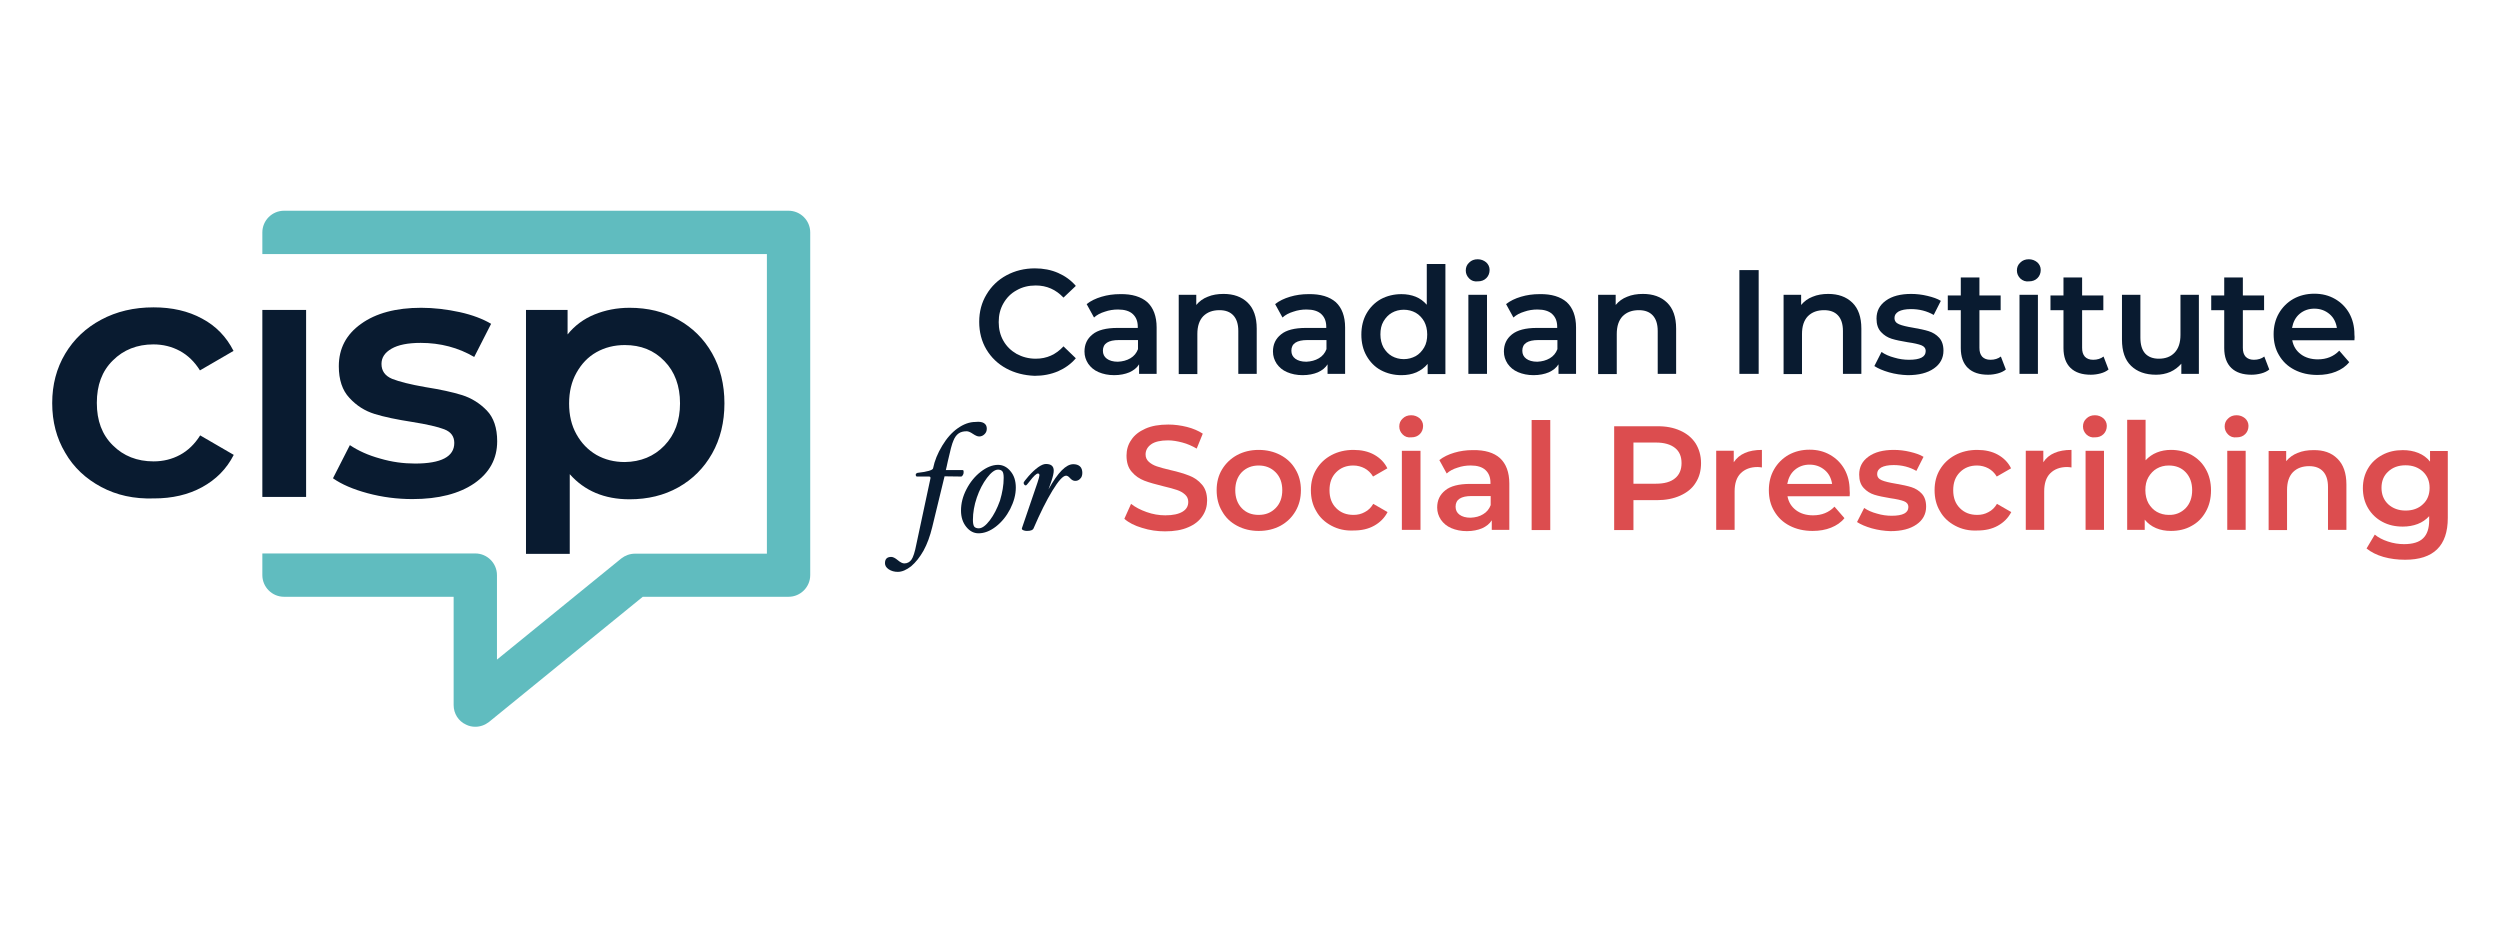<?xml version="1.0" encoding="UTF-8"?>
<svg id="Layer_1" xmlns="http://www.w3.org/2000/svg" width="800" height="300" version="1.1" viewBox="0 0 800 300">
  <!-- Generator: Adobe Illustrator 29.4.0, SVG Export Plug-In . SVG Version: 2.1.0 Build 152)  -->
  <defs>
    <style>
      .st0 {
        fill: #60bcbf;
      }

      .st1 {
        fill: #dc4d4f;
      }

      .st2 {
        fill: #091b30;
      }
    </style>
  </defs>
  <g>
    <path class="st2" d="M322.01,117.903c-2.704-1.456-4.853-3.535-6.378-6.101-1.525-2.565-2.288-5.546-2.288-8.804s.763-6.17,2.357-8.804c1.525-2.565,3.674-4.645,6.378-6.101,2.704-1.456,5.754-2.218,9.082-2.218,2.704,0,5.199.485,7.418,1.456,2.218.971,4.16,2.357,5.685,4.16l-3.951,3.744c-2.426-2.565-5.338-3.882-8.873-3.882-2.288,0-4.298.485-6.101,1.525-1.802.971-3.189,2.357-4.229,4.16s-1.525,3.744-1.525,6.031c0,2.218.485,4.229,1.525,6.031s2.426,3.12,4.229,4.16c1.802.971,3.813,1.525,6.101,1.525,3.535,0,6.447-1.317,8.873-3.951l3.951,3.813c-1.525,1.802-3.466,3.189-5.685,4.16-2.288.971-4.783,1.456-7.487,1.456-3.397-.139-6.378-.901-9.082-2.357Z"/>
    <path class="st2" d="M367.14,96.689c1.941,1.802,2.981,4.506,2.981,8.111v14.835h-5.615v-3.05c-.693,1.109-1.733,1.941-3.12,2.565-1.317.555-2.981.901-4.853.901s-3.535-.347-4.991-.971-2.496-1.525-3.328-2.704c-.763-1.179-1.179-2.426-1.179-3.882,0-2.288.832-4.09,2.565-5.477,1.664-1.387,4.367-2.08,7.972-2.08h6.516v-.347c0-1.802-.555-3.12-1.595-4.09s-2.634-1.456-4.714-1.456c-1.456,0-2.842.208-4.229.693-1.387.416-2.565,1.04-3.466,1.872l-2.357-4.298c1.317-1.04,2.912-1.802,4.783-2.357,1.872-.555,3.813-.832,5.962-.832,3.813-.069,6.655.832,8.665,2.565ZM361.733,114.644c1.179-.693,1.941-1.664,2.426-2.912v-2.912h-6.101c-3.397,0-5.13,1.109-5.13,3.397,0,1.109.416,1.941,1.248,2.565.832.624,2.01.971,3.535.971,1.525-.069,2.842-.416,4.021-1.109Z"/>
    <path class="st2" d="M399.238,96.828c1.941,1.872,2.912,4.645,2.912,8.319v14.489h-5.893v-13.726c0-2.218-.555-3.882-1.595-4.991-1.04-1.109-2.496-1.664-4.437-1.664-2.149,0-3.882.624-5.199,1.941-1.248,1.317-1.872,3.189-1.872,5.685v12.825h-5.962v-25.373h5.615v3.258c.971-1.179,2.218-2.08,3.674-2.634,1.456-.624,3.189-.901,5.061-.901,3.189,0,5.754.901,7.695,2.773Z"/>
    <path class="st2" d="M427.452,96.689c1.941,1.802,2.981,4.506,2.981,8.111v14.835h-5.615v-3.05c-.693,1.109-1.733,1.941-3.12,2.565-1.317.555-2.981.901-4.853.901s-3.535-.347-4.991-.971c-1.456-.624-2.496-1.525-3.328-2.704-.763-1.179-1.179-2.426-1.179-3.882,0-2.288.832-4.09,2.565-5.477,1.664-1.387,4.367-2.08,7.972-2.08h6.516v-.347c0-1.802-.555-3.12-1.595-4.09s-2.634-1.456-4.714-1.456c-1.456,0-2.842.208-4.229.693-1.387.416-2.565,1.04-3.466,1.872l-2.357-4.298c1.317-1.04,2.912-1.802,4.783-2.357,1.872-.555,3.813-.832,5.893-.832,3.882-.069,6.724.832,8.735,2.565ZM422.045,114.644c1.179-.693,1.941-1.664,2.426-2.912v-2.912h-6.101c-3.397,0-5.13,1.109-5.13,3.397,0,1.109.416,1.941,1.248,2.565s2.01.971,3.535.971c1.525-.069,2.842-.416,4.021-1.109Z"/>
    <path class="st2" d="M462.531,84.488v35.217h-5.685v-3.258c-.971,1.179-2.218,2.08-3.605,2.704-1.456.624-3.05.901-4.783.901-2.426,0-4.645-.555-6.586-1.595s-3.466-2.634-4.575-4.575c-1.109-1.941-1.664-4.229-1.664-6.794s.555-4.853,1.664-6.794c1.109-1.941,2.634-3.466,4.575-4.575,1.941-1.04,4.16-1.595,6.586-1.595,1.664,0,3.189.277,4.575.832s2.565,1.456,3.535,2.565v-13.033h5.962ZM453.033,113.951c1.109-.624,2.01-1.595,2.704-2.773s.971-2.565.971-4.16-.347-2.981-.971-4.16c-.693-1.179-1.595-2.149-2.704-2.773-1.109-.624-2.426-.971-3.813-.971-1.456,0-2.704.347-3.813.971s-2.01,1.595-2.704,2.773c-.693,1.179-.971,2.565-.971,4.16s.347,2.981.971,4.16c.693,1.179,1.595,2.149,2.704,2.773s2.426.971,3.813.971,2.634-.347,3.813-.971Z"/>
    <path class="st2" d="M470.156,89.133c-.693-.693-1.109-1.525-1.109-2.565s.347-1.872,1.109-2.565c.693-.693,1.595-1.04,2.704-1.04,1.04,0,1.941.347,2.704.971.693.624,1.109,1.456,1.109,2.426,0,1.04-.347,1.941-1.04,2.634s-1.595,1.04-2.704,1.04c-1.179.139-2.08-.208-2.773-.901ZM469.879,94.332h5.962v25.303h-5.962v-25.303Z"/>
    <path class="st2" d="M501.352,96.689c1.941,1.802,2.981,4.506,2.981,8.111v14.835h-5.615v-3.05c-.693,1.109-1.733,1.941-3.12,2.565-1.317.555-2.981.901-4.853.901s-3.535-.347-4.991-.971c-1.456-.624-2.496-1.525-3.328-2.704-.763-1.179-1.179-2.426-1.179-3.882,0-2.288.832-4.09,2.565-5.477s4.367-2.08,7.972-2.08h6.516v-.347c0-1.802-.555-3.12-1.595-4.09s-2.634-1.456-4.714-1.456c-1.456,0-2.842.208-4.229.693-1.387.416-2.565,1.04-3.466,1.872l-2.357-4.298c1.317-1.04,2.912-1.802,4.783-2.357,1.872-.555,3.813-.832,5.962-.832,3.813-.069,6.655.832,8.665,2.565ZM495.945,114.644c1.179-.693,1.941-1.664,2.426-2.912v-2.912h-6.101c-3.397,0-5.13,1.109-5.13,3.397,0,1.109.416,1.941,1.248,2.565.832.624,2.01.971,3.535.971,1.525-.069,2.842-.416,4.021-1.109Z"/>
    <path class="st2" d="M533.449,96.828c1.941,1.872,2.912,4.645,2.912,8.319v14.489h-5.893v-13.726c0-2.218-.555-3.882-1.595-4.991-1.04-1.109-2.496-1.664-4.437-1.664-2.149,0-3.882.624-5.199,1.941-1.248,1.317-1.872,3.189-1.872,5.685v12.825h-5.962v-25.373h5.615v3.258c.971-1.179,2.218-2.08,3.674-2.634,1.456-.624,3.189-.901,5.061-.901,3.189,0,5.754.901,7.695,2.773Z"/>
    <path class="st2" d="M556.604,86.43h6.17v33.206h-6.17v-33.206Z"/>
    <path class="st2" d="M592.722,96.828c1.941,1.872,2.912,4.645,2.912,8.319v14.489h-5.893v-13.726c0-2.218-.555-3.882-1.595-4.991-1.04-1.109-2.496-1.664-4.437-1.664-2.149,0-3.882.624-5.199,1.941-1.248,1.317-1.872,3.189-1.872,5.685v12.825h-5.893v-25.373h5.615v3.258c.971-1.179,2.218-2.08,3.674-2.634,1.456-.624,3.189-.901,4.991-.901,3.189,0,5.754.901,7.695,2.773Z"/>
    <path class="st2" d="M604.507,119.151c-1.941-.555-3.535-1.248-4.714-2.01l2.288-4.506c1.109.763,2.496,1.387,4.09,1.802,1.595.485,3.189.693,4.714.693,3.535,0,5.338-.901,5.338-2.773,0-.901-.485-1.525-1.387-1.872s-2.357-.693-4.367-.971c-2.08-.347-3.813-.693-5.13-1.109s-2.426-1.109-3.397-2.149-1.456-2.426-1.456-4.298c0-2.426.971-4.298,2.981-5.754,2.01-1.456,4.714-2.149,8.111-2.149,1.733,0,3.466.208,5.199.624,1.733.416,3.189.901,4.298,1.595l-2.288,4.506c-2.149-1.248-4.575-1.872-7.279-1.872-1.733,0-3.05.277-3.951.763-.901.555-1.317,1.179-1.317,2.08,0,.971.485,1.595,1.456,2.01.971.416,2.426.763,4.506,1.109,2.01.347,3.674.693,4.991,1.109s2.426,1.109,3.328,2.08,1.387,2.357,1.387,4.16c0,2.357-1.04,4.298-3.05,5.685-2.08,1.456-4.853,2.149-8.388,2.149-2.01-.069-4.021-.347-5.962-.901Z"/>
    <path class="st2" d="M641.873,118.249c-.693.555-1.525.971-2.565,1.248s-2.08.416-3.12.416c-2.773,0-4.922-.693-6.447-2.149s-2.288-3.605-2.288-6.378v-12.132h-4.16v-4.714h4.16v-5.754h5.962v5.754h6.794v4.714h-6.794v12.062c0,1.248.277,2.149.901,2.842.624.624,1.456.971,2.634.971,1.317,0,2.426-.347,3.328-1.04l1.595,4.16Z"/>
    <path class="st2" d="M646.518,89.133c-.693-.693-1.109-1.525-1.109-2.565s.347-1.872,1.109-2.565c.693-.693,1.595-1.04,2.704-1.04,1.04,0,1.941.347,2.704.971.693.624,1.109,1.456,1.109,2.426,0,1.04-.347,1.941-1.04,2.634s-1.595,1.04-2.704,1.04c-1.109.139-2.01-.208-2.773-.901ZM646.24,94.332h5.893v25.303h-5.893v-25.303Z"/>
    <path class="st2" d="M674.733,118.249c-.693.555-1.525.971-2.565,1.248s-2.08.416-3.12.416c-2.773,0-4.922-.693-6.447-2.149s-2.288-3.605-2.288-6.378v-12.132h-4.16v-4.714h4.16v-5.754h5.962v5.754h6.794v4.714h-6.794v12.062c0,1.248.277,2.149.901,2.842.624.624,1.456.971,2.634.971,1.317,0,2.426-.347,3.328-1.04l1.595,4.16Z"/>
    <path class="st2" d="M703.641,94.332v25.303h-5.615v-3.258c-.971,1.109-2.149,2.01-3.535,2.634-1.456.624-2.981.901-4.575.901-3.397,0-6.031-.971-7.972-2.842-1.941-1.872-2.912-4.645-2.912-8.388v-14.35h5.893v13.657c0,2.288.485,3.951,1.525,5.13,1.04,1.109,2.496,1.664,4.367,1.664,2.149,0,3.813-.624,5.061-1.941s1.872-3.189,1.872-5.685v-12.825h5.893Z"/>
    <path class="st2" d="M726.171,118.249c-.693.555-1.525.971-2.565,1.248s-2.08.416-3.12.416c-2.773,0-4.922-.693-6.447-2.149s-2.288-3.605-2.288-6.378v-12.132h-4.16v-4.714h4.16v-5.754h5.962v5.754h6.794v4.714h-6.794v12.062c0,1.248.277,2.149.901,2.842.624.624,1.456.971,2.634.971,1.317,0,2.426-.347,3.328-1.04l1.594,4.16Z"/>
    <path class="st2" d="M753.416,108.891h-19.896c.347,1.872,1.248,3.328,2.704,4.437s3.328,1.664,5.477,1.664c2.773,0,5.061-.901,6.863-2.773l3.189,3.674c-1.109,1.387-2.565,2.357-4.298,3.05-1.733.693-3.674,1.04-5.893,1.04-2.773,0-5.199-.555-7.348-1.664s-3.744-2.634-4.922-4.645c-1.179-1.941-1.733-4.229-1.733-6.724s.555-4.714,1.664-6.655c1.109-1.941,2.704-3.535,4.645-4.645,2.01-1.109,4.229-1.664,6.724-1.664s4.645.555,6.586,1.664c1.941,1.109,3.466,2.634,4.575,4.575,1.109,2.01,1.664,4.229,1.664,6.863.069.416.069,1.04,0,1.802ZM735.877,100.433c-1.317,1.109-2.08,2.634-2.426,4.506h14.35c-.277-1.802-1.04-3.328-2.357-4.437-1.317-1.109-2.912-1.733-4.853-1.733-1.802,0-3.397.555-4.714,1.664Z"/>
    <path class="st2" d="M315.771,137.175c0,.693-.208,1.248-.693,1.733s-1.04.763-1.733.763c-.555,0-1.179-.277-2.01-.832-.832-.555-1.456-.832-2.01-.832-1.04,0-1.872.208-2.565.693s-1.248,1.248-1.664,2.288c-.485,1.04-1.04,3.258-1.802,6.655-.277,1.179-.416,2.08-.624,2.773h5.269c.208,0,.277.069.347.139s.069.277.069.624-.069.624-.277.901c-.139.277-.347.416-.485.416l-5.338-.069-3.951,16.291c-.693,2.842-1.595,5.338-2.773,7.487-1.179,2.08-2.496,3.744-3.951,4.991-1.525,1.179-2.912,1.802-4.298,1.802-1.109,0-2.08-.277-2.912-.832s-1.179-1.248-1.179-1.941c0-1.387.693-2.01,2.01-2.01.555,0,1.248.347,2.08,1.04s1.525,1.04,2.08,1.04c.971,0,1.733-.416,2.288-1.179s1.109-2.426,1.595-4.991l4.506-21.075v-.139c0-.277-.139-.416-.485-.416h-3.813c-.277,0-.416-.208-.416-.624,0-.277.208-.416.555-.555,3.258-.347,4.922-.901,4.991-1.456.485-2.426,1.456-4.783,2.912-7.21s3.12-4.298,4.991-5.615,3.744-2.01,5.685-2.01c2.357-.277,3.605.555,3.605,2.149Z"/>
    <path class="st2" d="M325.06,156.031c0,2.288-.624,4.506-1.802,6.863-1.179,2.288-2.704,4.16-4.575,5.615s-3.744,2.149-5.546,2.149c-1.525,0-2.842-.693-3.951-2.08s-1.664-3.12-1.664-5.199c0-2.288.555-4.506,1.733-6.794s2.704-4.16,4.575-5.615,3.744-2.218,5.546-2.218c1.525,0,2.912.693,4.021,2.08,1.109,1.317,1.664,3.05,1.664,5.199ZM321.178,152.912c0-1.04-.139-1.733-.416-2.08s-.763-.555-1.387-.555c-1.04,0-2.218.901-3.535,2.634s-2.426,3.882-3.258,6.309-1.248,4.853-1.248,7.14c0,1.04.139,1.733.416,2.149.277.347.763.555,1.456.555,1.04,0,2.218-.832,3.535-2.565s2.357-3.813,3.258-6.309c.763-2.565,1.179-4.922,1.179-7.279Z"/>
    <path class="st2" d="M346.343,151.317c0,.763-.208,1.456-.693,1.872-.416.485-.971.693-1.595.693-.555,0-1.109-.277-1.664-.901-.416-.485-.832-.763-1.248-.763-.971,0-2.426,1.595-4.367,4.783-1.941,3.189-3.951,7.21-6.031,12.062-.208.555-.901.832-2.149.832-.416,0-.763-.069-1.109-.208s-.485-.277-.485-.485v-.139l4.991-14.627c.416-1.248.624-2.01.624-2.357s-.139-.555-.485-.555c-.485,0-1.387.832-2.704,2.565-.624.832-1.04,1.248-1.109,1.248-.208,0-.416-.069-.555-.277-.139-.208-.208-.347-.208-.555s.555-.971,1.595-2.149c1.04-1.179,2.08-2.149,3.05-2.842s1.802-1.04,2.496-1.04c1.664,0,2.496.693,2.496,2.149,0,.763-.277,1.941-.763,3.397l-.901,2.565c2.981-5.407,5.615-8.042,7.903-8.042.901,0,1.595.208,2.149.693s.763,1.317.763,2.08Z"/>
    <path class="st1" d="M365.476,168.926c-2.357-.693-4.298-1.664-5.685-2.912l2.149-4.783c1.387,1.109,3.05,1.941,4.991,2.634s3.951,1.04,5.962,1.04c2.496,0,4.298-.416,5.546-1.179,1.248-.763,1.802-1.802,1.802-3.12,0-.971-.347-1.733-1.04-2.357s-1.525-1.109-2.565-1.456-2.496-.763-4.298-1.179c-2.496-.624-4.575-1.179-6.17-1.802-1.595-.624-2.912-1.525-4.021-2.842-1.109-1.248-1.664-2.981-1.664-5.199,0-1.802.485-3.535,1.525-4.991.971-1.525,2.496-2.704,4.506-3.605,2.01-.901,4.437-1.317,7.348-1.317,2.01,0,4.021.277,5.962.763s3.674,1.248,5.061,2.149l-1.941,4.783c-1.456-.832-2.981-1.525-4.575-1.941-1.595-.416-3.12-.693-4.575-.693-2.426,0-4.229.416-5.407,1.248-1.179.832-1.802,1.941-1.802,3.258,0,.971.347,1.733,1.04,2.357.693.624,1.525,1.109,2.565,1.456s2.496.763,4.298,1.179c2.496.555,4.506,1.179,6.101,1.802,1.595.624,2.912,1.525,4.021,2.842,1.109,1.248,1.664,2.981,1.664,5.13,0,1.802-.485,3.466-1.525,4.991-.971,1.456-2.496,2.704-4.506,3.535-2.01.901-4.506,1.317-7.418,1.317-2.496,0-4.991-.347-7.348-1.109Z"/>
    <path class="st1" d="M395.841,168.232c-2.08-1.109-3.674-2.634-4.783-4.645-1.179-1.941-1.733-4.229-1.733-6.724s.555-4.714,1.733-6.655,2.773-3.466,4.783-4.575c2.08-1.109,4.367-1.664,6.932-1.664s4.922.555,7.002,1.664,3.674,2.634,4.783,4.575c1.179,1.941,1.733,4.16,1.733,6.655s-.555,4.714-1.733,6.724-2.773,3.535-4.783,4.645c-2.08,1.109-4.367,1.664-7.002,1.664-2.565,0-4.853-.555-6.932-1.664ZM408.18,162.617c1.456-1.456,2.149-3.397,2.149-5.754s-.693-4.298-2.149-5.754-3.258-2.149-5.407-2.149-3.951.693-5.407,2.149c-1.387,1.456-2.08,3.397-2.08,5.754s.693,4.298,2.08,5.754,3.189,2.149,5.407,2.149,3.951-.693,5.407-2.149Z"/>
    <path class="st1" d="M426.066,168.232c-2.08-1.109-3.744-2.634-4.853-4.645-1.179-1.941-1.733-4.229-1.733-6.724s.555-4.714,1.733-6.655c1.179-1.941,2.773-3.466,4.853-4.575s4.437-1.664,7.071-1.664c2.496,0,4.714.485,6.586,1.525s3.328,2.496,4.229,4.367l-4.575,2.634c-.693-1.179-1.664-2.08-2.704-2.634s-2.288-.901-3.605-.901c-2.218,0-4.021.693-5.477,2.149-1.456,1.456-2.149,3.328-2.149,5.754s.693,4.298,2.149,5.754,3.258,2.149,5.546,2.149c1.317,0,2.496-.277,3.605-.901,1.109-.555,2.01-1.456,2.704-2.634l4.575,2.634c-.971,1.872-2.426,3.328-4.298,4.367s-4.021,1.525-6.516,1.525c-2.704.139-5.061-.416-7.14-1.525Z"/>
    <path class="st1" d="M448.874,139.047c-.693-.693-1.109-1.525-1.109-2.565s.347-1.872,1.109-2.565c.693-.693,1.595-1.04,2.704-1.04,1.04,0,1.941.347,2.704.971.693.624,1.109,1.456,1.109,2.426,0,1.04-.347,1.941-1.04,2.634s-1.595,1.04-2.704,1.04c-1.179.139-2.08-.208-2.773-.901ZM448.596,144.246h5.962v25.303h-5.962v-25.303Z"/>
    <path class="st1" d="M480,146.603c1.941,1.802,2.981,4.506,2.981,8.111v14.835h-5.615v-3.05c-.693,1.109-1.733,1.941-3.12,2.565-1.317.555-2.981.901-4.853.901s-3.535-.347-4.991-.971c-1.456-.624-2.496-1.525-3.328-2.704-.763-1.179-1.179-2.426-1.179-3.882,0-2.288.832-4.09,2.565-5.477,1.664-1.387,4.367-2.08,7.972-2.08h6.516v-.347c0-1.802-.555-3.12-1.595-4.09s-2.634-1.456-4.714-1.456c-1.456,0-2.842.208-4.229.693-1.387.416-2.565,1.04-3.466,1.872l-2.357-4.298c1.317-1.04,2.912-1.802,4.783-2.357s3.813-.832,5.893-.832c3.951-.069,6.794.832,8.735,2.565ZM474.593,164.558c1.179-.693,1.941-1.664,2.426-2.912v-2.912h-6.101c-3.397,0-5.13,1.109-5.13,3.397,0,1.109.416,1.941,1.248,2.565s2.01.971,3.535.971c1.595-.069,2.912-.416,4.021-1.109Z"/>
    <path class="st1" d="M490.122,134.402h5.962v35.217h-5.962v-35.217Z"/>
    <path class="st1" d="M537.678,137.799c2.149.971,3.744,2.288,4.922,4.09,1.109,1.802,1.733,3.882,1.733,6.309s-.555,4.506-1.733,6.309c-1.109,1.802-2.773,3.12-4.922,4.09s-4.645,1.456-7.487,1.456h-7.487v9.567h-6.17v-33.206h13.657c2.842-.069,5.338.416,7.487,1.387ZM536.014,153.05c1.387-1.109,2.08-2.773,2.08-4.853,0-2.149-.693-3.744-2.08-4.853s-3.397-1.733-6.101-1.733h-7.21v13.172h7.21c2.634,0,4.714-.555,6.101-1.733Z"/>
    <path class="st1" d="M563.814,143.969v5.615c-.485-.069-.971-.139-1.387-.139-2.288,0-4.09.693-5.407,2.01-1.317,1.317-1.941,3.258-1.941,5.823v12.27h-5.893v-25.303h5.615v3.674c1.733-2.634,4.714-3.951,9.012-3.951Z"/>
    <path class="st1" d="M591.89,158.804h-19.896c.347,1.872,1.248,3.328,2.704,4.437s3.328,1.664,5.477,1.664c2.773,0,5.061-.901,6.863-2.773l3.189,3.674c-1.109,1.387-2.565,2.357-4.298,3.05s-3.674,1.04-5.893,1.04c-2.773,0-5.199-.555-7.348-1.664-2.149-1.109-3.744-2.634-4.922-4.645-1.179-1.941-1.733-4.229-1.733-6.724s.555-4.714,1.664-6.655c1.109-1.941,2.704-3.535,4.645-4.645,2.01-1.109,4.229-1.664,6.724-1.664s4.645.555,6.586,1.664,3.466,2.634,4.575,4.575c1.109,2.01,1.664,4.229,1.664,6.863.069.416.069,1.04,0,1.802ZM574.351,150.347c-1.317,1.109-2.08,2.634-2.426,4.506h14.35c-.277-1.802-1.04-3.328-2.357-4.437-1.317-1.109-2.912-1.733-4.853-1.733-1.802,0-3.397.555-4.714,1.664Z"/>
    <path class="st1" d="M598.961,169.064c-1.941-.555-3.535-1.248-4.714-2.01l2.288-4.506c1.109.763,2.496,1.387,4.09,1.802,1.595.485,3.189.693,4.714.693,3.535,0,5.338-.901,5.338-2.773,0-.901-.485-1.525-1.387-1.872s-2.357-.693-4.367-.971c-2.08-.347-3.813-.693-5.13-1.109s-2.426-1.109-3.397-2.149-1.456-2.426-1.456-4.298c0-2.426.971-4.298,2.981-5.754,2.01-1.456,4.714-2.149,8.111-2.149,1.733,0,3.466.208,5.199.624s3.189.901,4.298,1.595l-2.288,4.506c-2.149-1.248-4.575-1.872-7.279-1.872-1.733,0-3.05.277-3.951.763-.901.555-1.317,1.179-1.317,2.08,0,.971.485,1.595,1.456,2.01.971.416,2.426.763,4.506,1.109,2.01.347,3.674.693,4.991,1.109s2.426,1.109,3.328,2.08,1.387,2.357,1.387,4.16c0,2.357-1.04,4.298-3.05,5.685-2.08,1.456-4.853,2.149-8.388,2.149-2.01-.069-3.951-.347-5.962-.901Z"/>
    <path class="st1" d="M625.651,168.232c-2.08-1.109-3.744-2.634-4.853-4.645-1.179-1.941-1.733-4.229-1.733-6.724s.555-4.714,1.733-6.655,2.773-3.466,4.853-4.575,4.437-1.664,7.071-1.664c2.496,0,4.714.485,6.586,1.525s3.328,2.496,4.229,4.367l-4.575,2.634c-.693-1.179-1.664-2.08-2.704-2.634s-2.288-.901-3.605-.901c-2.218,0-4.021.693-5.477,2.149-1.456,1.456-2.149,3.328-2.149,5.754s.693,4.298,2.149,5.754,3.258,2.149,5.546,2.149c1.317,0,2.496-.277,3.605-.901,1.109-.555,2.01-1.456,2.704-2.634l4.575,2.634c-.971,1.872-2.426,3.328-4.298,4.367s-4.021,1.525-6.516,1.525c-2.704.139-5.061-.416-7.14-1.525Z"/>
    <path class="st1" d="M662.878,143.969v5.615c-.485-.069-.971-.139-1.387-.139-2.288,0-4.09.693-5.407,2.01-1.317,1.317-1.941,3.258-1.941,5.823v12.27h-5.893v-25.303h5.615v3.674c1.664-2.634,4.714-3.951,9.012-3.951Z"/>
    <path class="st1" d="M667.662,139.047c-.693-.693-1.109-1.525-1.109-2.565s.347-1.872,1.109-2.565c.693-.693,1.595-1.04,2.704-1.04,1.04,0,1.941.347,2.704.971.693.624,1.109,1.456,1.109,2.426,0,1.04-.347,1.941-1.04,2.634s-1.595,1.04-2.704,1.04c-1.109.139-2.01-.208-2.773-.901ZM667.384,144.246h5.893v25.303h-5.893v-25.303Z"/>
    <path class="st1" d="M701.284,145.563c1.941,1.109,3.466,2.565,4.575,4.575,1.109,1.941,1.664,4.229,1.664,6.794s-.555,4.853-1.664,6.794c-1.109,2.01-2.634,3.535-4.575,4.575-1.941,1.109-4.16,1.595-6.586,1.595-1.733,0-3.328-.277-4.783-.901-1.456-.624-2.634-1.525-3.605-2.704v3.258h-5.615v-35.217h5.893v12.964c1.04-1.109,2.218-1.941,3.605-2.496,1.387-.555,2.912-.832,4.506-.832,2.426,0,4.645.555,6.586,1.595ZM699.412,162.617c1.387-1.456,2.08-3.397,2.08-5.754s-.693-4.298-2.08-5.754-3.189-2.149-5.407-2.149c-1.456,0-2.704.347-3.813.971s-2.01,1.595-2.704,2.773-.971,2.565-.971,4.16.347,2.981.971,4.16c.693,1.179,1.595,2.149,2.704,2.773s2.426.971,3.813.971c2.149.069,3.951-.693,5.407-2.149Z"/>
    <path class="st1" d="M713,139.047c-.693-.693-1.109-1.525-1.109-2.565s.347-1.872,1.109-2.565c.693-.693,1.595-1.04,2.704-1.04,1.04,0,1.941.347,2.704.971.693.624,1.109,1.456,1.109,2.426,0,1.04-.347,1.941-1.04,2.634s-1.595,1.04-2.704,1.04c-1.179.139-2.08-.208-2.773-.901ZM712.722,144.246h5.893v25.303h-5.893v-25.303Z"/>
    <path class="st1" d="M747.939,146.742c1.941,1.872,2.912,4.645,2.912,8.319v14.489h-5.893v-13.726c0-2.218-.555-3.882-1.595-4.991-1.04-1.109-2.496-1.664-4.437-1.664-2.149,0-3.882.624-5.199,1.941-1.248,1.317-1.872,3.189-1.872,5.685v12.825h-5.893v-25.303h5.615v3.258c.971-1.179,2.218-2.08,3.674-2.634,1.456-.624,3.189-.901,4.991-.901,3.258-.069,5.823.832,7.695,2.704Z"/>
    <path class="st1" d="M783.295,144.246v21.491c0,8.943-4.575,13.38-13.657,13.38-2.426,0-4.714-.277-6.932-.901-2.149-.624-3.951-1.525-5.407-2.704l2.634-4.437c1.109.901,2.496,1.664,4.229,2.218,1.664.555,3.397.832,5.13.832,2.773,0,4.853-.624,6.101-1.872,1.317-1.248,1.941-3.189,1.941-5.754v-1.317c-1.04,1.109-2.218,1.941-3.674,2.496-1.456.555-3.05.832-4.783.832-2.426,0-4.575-.485-6.516-1.525s-3.466-2.496-4.575-4.367-1.664-4.021-1.664-6.378c0-2.426.555-4.506,1.664-6.378,1.109-1.872,2.634-3.258,4.575-4.298,1.941-1.04,4.09-1.525,6.516-1.525,1.802,0,3.466.277,4.991.901s2.773,1.525,3.744,2.773v-3.397h5.685v-.069ZM775.322,161.369c1.456-1.317,2.149-3.12,2.149-5.269s-.693-3.813-2.149-5.199c-1.456-1.317-3.258-2.01-5.546-2.01s-4.16.693-5.546,2.01c-1.456,1.317-2.149,3.05-2.149,5.199s.693,3.882,2.149,5.269c1.456,1.317,3.328,2.01,5.546,2.01s4.09-.624,5.546-2.01Z"/>
  </g>
  <g>
    <path class="st2" d="M32.373,155.823c-4.922-2.634-8.804-6.239-11.508-10.953-2.773-4.645-4.16-9.913-4.16-15.875,0-5.893,1.387-11.161,4.16-15.806s6.586-8.25,11.508-10.884c4.922-2.634,10.468-3.951,16.776-3.951,5.893,0,11.092,1.179,15.529,3.605,4.437,2.357,7.764,5.823,10.052,10.329l-10.745,6.239c-1.733-2.773-3.882-4.853-6.447-6.239-2.565-1.387-5.407-2.08-8.458-2.08-5.199,0-9.567,1.733-12.964,5.13-3.466,3.397-5.13,7.903-5.13,13.588s1.664,10.191,5.13,13.588c3.397,3.397,7.764,5.13,13.033,5.13,3.05,0,5.893-.693,8.458-2.08,2.565-1.387,4.714-3.466,6.447-6.239l10.745,6.239c-2.288,4.506-5.685,7.903-10.121,10.329-4.437,2.426-9.567,3.605-15.39,3.605-6.447.208-11.993-1.04-16.915-3.674Z"/>
    <path class="st2" d="M83.95,99.185h14.004v59.827h-14.004s0-59.827,0-59.827Z"/>
    <path class="st2" d="M117.642,157.834c-4.645-1.248-8.319-2.842-11.092-4.783l5.407-10.607c2.704,1.802,5.893,3.258,9.705,4.298,3.744,1.109,7.487,1.595,11.161,1.595,8.388,0,12.548-2.218,12.548-6.586,0-2.08-1.04-3.535-3.189-4.367-2.149-.832-5.546-1.595-10.26-2.357-4.922-.763-8.943-1.595-12.062-2.565-3.12-.971-5.754-2.634-8.042-5.13-2.288-2.426-3.397-5.823-3.397-10.121,0-5.685,2.357-10.191,7.14-13.588,4.714-3.397,11.161-5.13,19.203-5.13,4.09,0,8.18.485,12.34,1.387,4.09.901,7.487,2.218,10.052,3.744l-5.407,10.607c-5.061-2.981-10.815-4.506-17.123-4.506-4.09,0-7.21.624-9.359,1.872s-3.189,2.842-3.189,4.853c0,2.218,1.109,3.813,3.397,4.783,2.288.901,5.823,1.802,10.607,2.634,4.783.763,8.666,1.595,11.785,2.565,3.05.971,5.685,2.634,7.903,4.922,2.218,2.288,3.328,5.615,3.328,9.844,0,5.615-2.426,10.052-7.279,13.449-4.853,3.328-11.438,5.061-19.827,5.061-4.922,0-9.705-.624-14.35-1.872Z"/>
    <path class="st2" d="M217.053,102.305c4.575,2.565,8.18,6.101,10.815,10.745,2.634,4.645,3.951,9.983,3.951,16.014s-1.317,11.438-3.951,16.083c-2.634,4.645-6.239,8.25-10.815,10.815-4.575,2.565-9.775,3.813-15.598,3.813-8.042,0-14.419-2.704-19.134-8.042v25.511h-14.004v-78.059h13.31v7.834c2.288-2.842,5.199-4.991,8.596-6.378s7.14-2.149,11.231-2.149c5.823,0,11.023,1.248,15.598,3.813ZM212.616,142.582c3.328-3.466,4.991-7.972,4.991-13.518s-1.664-10.121-4.991-13.518c-3.328-3.466-7.556-5.13-12.686-5.13-3.328,0-6.378.763-9.082,2.288-2.704,1.525-4.783,3.744-6.378,6.586-1.595,2.842-2.357,6.101-2.357,9.844s.763,7.002,2.357,9.844c1.595,2.842,3.674,4.991,6.378,6.586,2.704,1.525,5.685,2.288,9.082,2.288,5.061-.069,9.359-1.802,12.686-5.269Z"/>
  </g>
  <path class="st0" d="M252.339,67.435H90.882c-3.813,0-6.932,3.12-6.932,6.932v6.932h161.457v95.876h-42.219c-1.595,0-3.12.555-4.367,1.525l-39.792,32.374v-27.037c0-3.813-3.12-6.932-6.932-6.932h-68.146v6.932c0,3.813,3.12,6.932,6.932,6.932h54.281v34.662c0,2.704,1.525,5.13,3.951,6.239.971.485,1.941.693,2.981.693,1.595,0,3.12-.555,4.367-1.525l49.22-40.069h46.655c3.813,0,6.932-3.12,6.932-6.932v-109.671c0-3.813-3.12-6.932-6.932-6.932Z"/>
</svg>